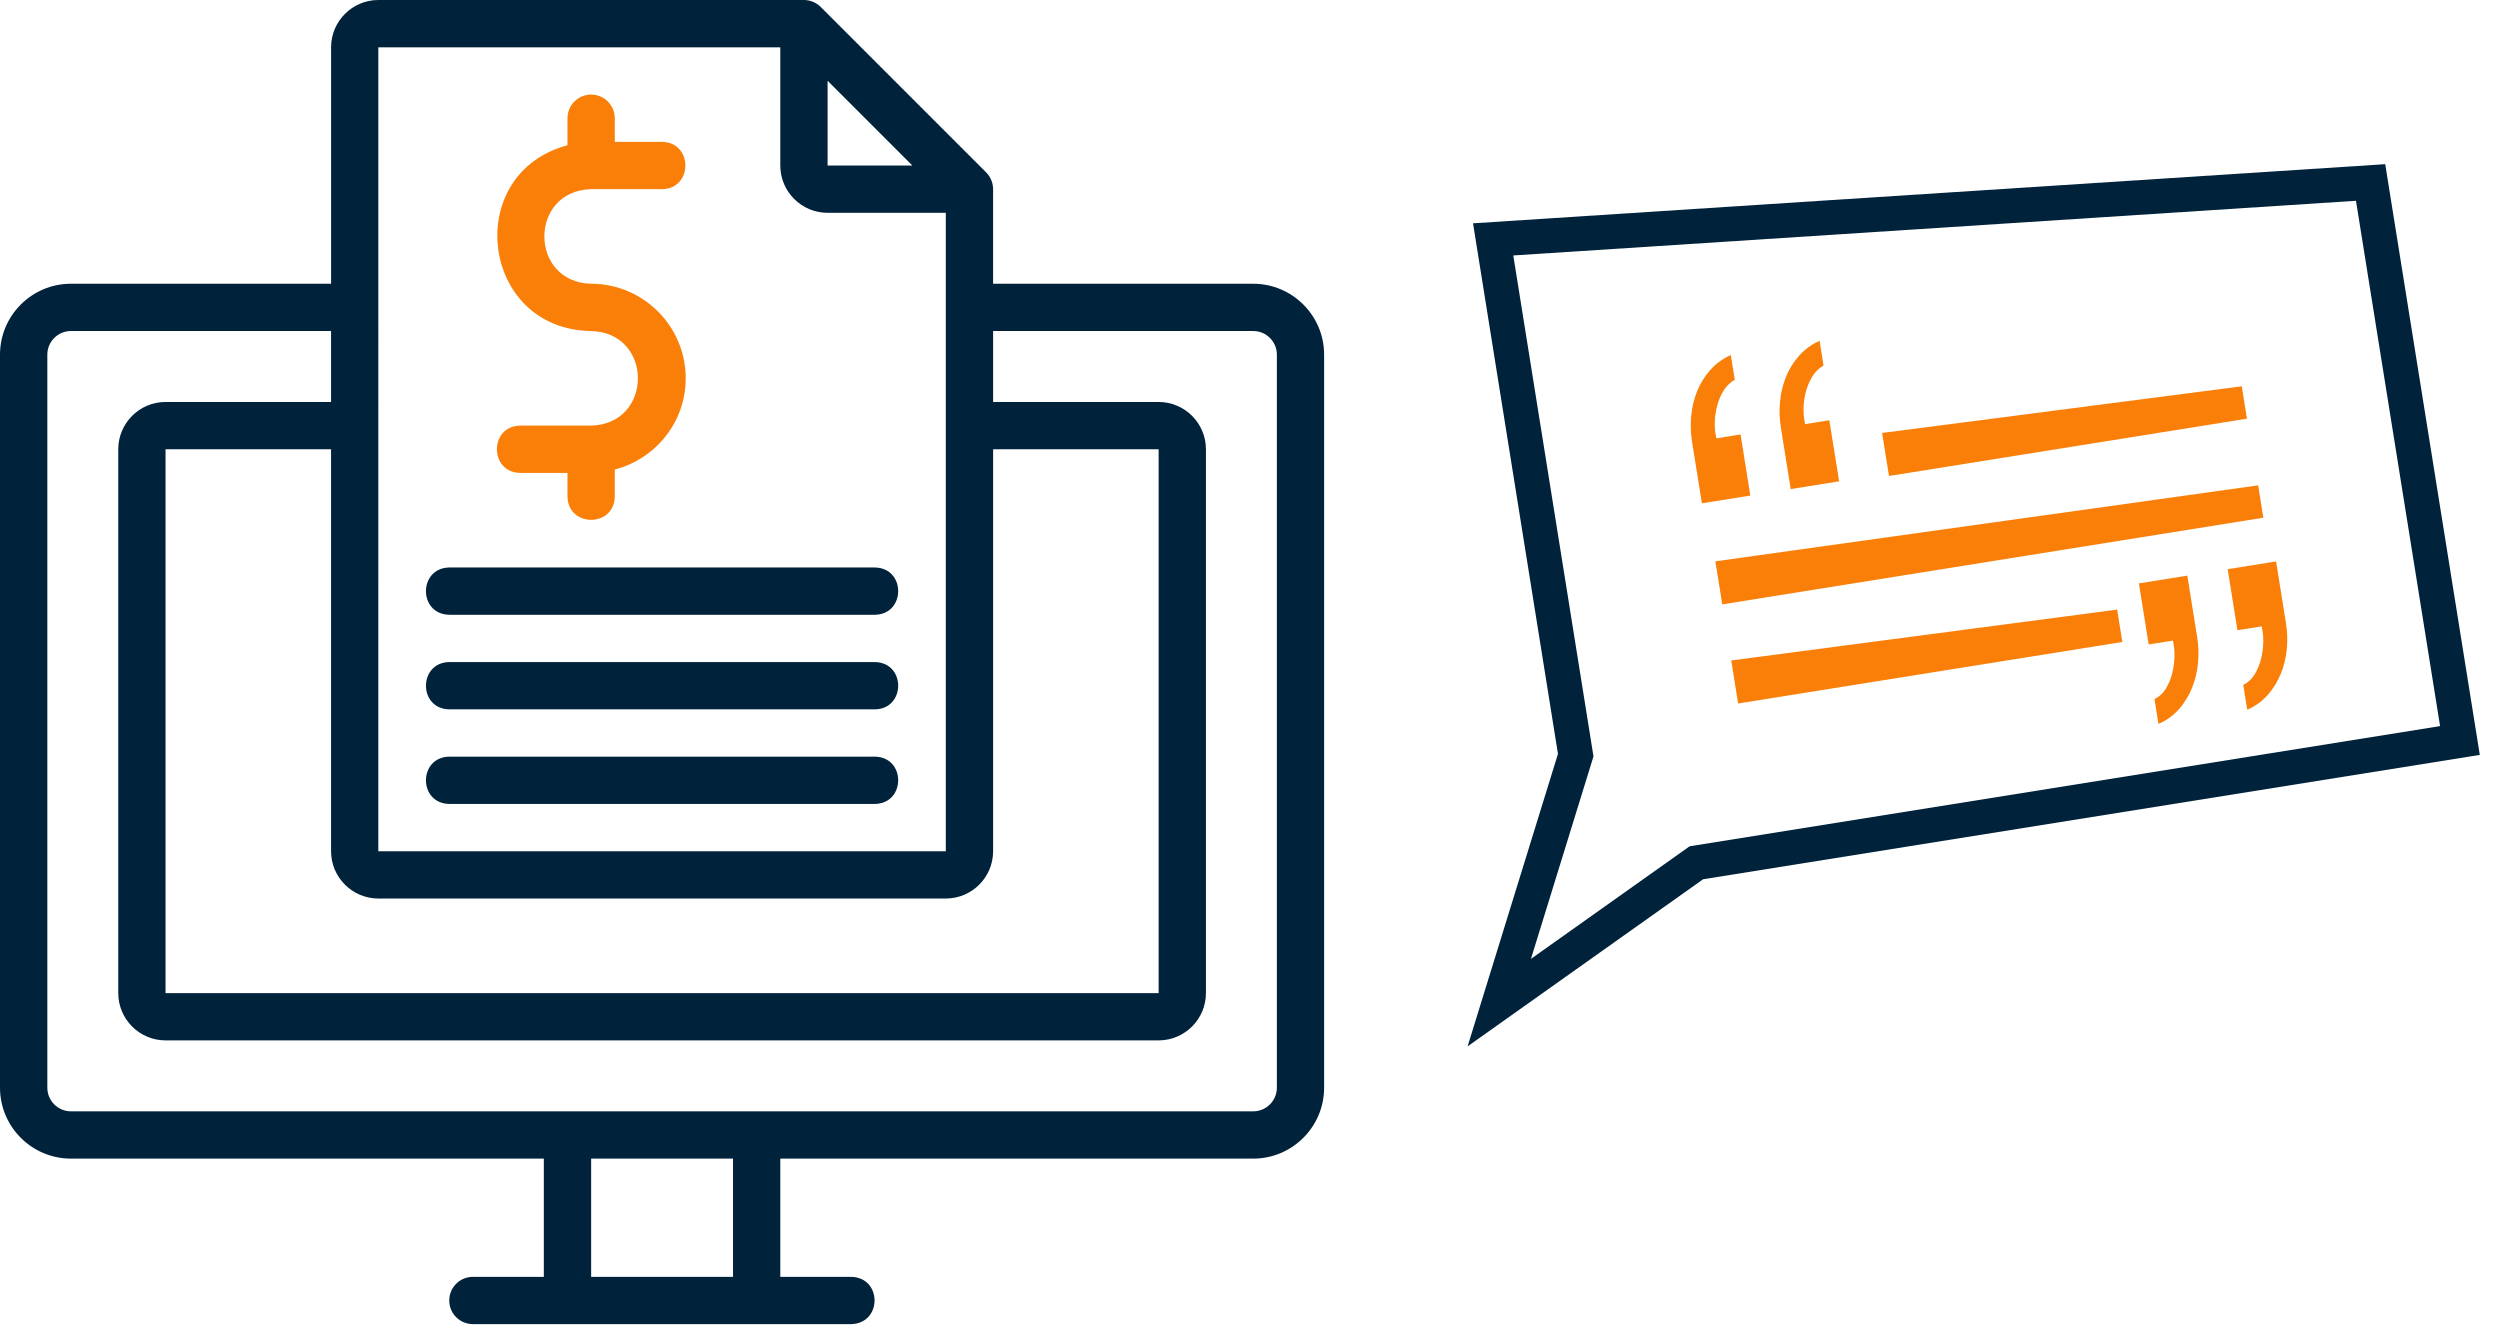 <svg width="188" height="100" viewBox="0 0 188 100" fill="none" xmlns="http://www.w3.org/2000/svg">
<path d="M94.24 21.338H74.68V14.225C74.68 13.754 74.489 13.296 74.16 12.967L61.718 0.525C61.389 0.196 60.931 0 60.459 0H28.454C26.493 0 24.898 1.596 24.898 3.556V21.337H5.334C2.392 21.337 0 23.729 0 26.672V81.793C0 84.736 2.392 87.128 5.334 87.128H40.896V96.018H35.562C34.58 96.018 33.784 96.814 33.784 97.796C33.784 98.779 34.58 99.574 35.562 99.574H64.012C66.35 99.517 66.354 96.072 64.012 96.018H58.678V87.128H94.24C97.182 87.128 99.574 84.736 99.574 81.793V26.672C99.574 23.729 97.183 21.338 94.24 21.338ZM28.451 67.569H71.125C73.086 67.569 74.682 65.973 74.682 64.012V33.785H87.129V74.682H12.448V33.785H24.896V64.012C24.896 65.973 26.49 67.569 28.451 67.569ZM62.235 6.073L68.61 12.447H62.235V6.073ZM28.451 3.557H58.678V12.447C58.678 14.408 60.274 16.004 62.234 16.004H71.125V64.013H28.45L28.451 3.557ZM55.123 96.018H44.454V87.128H55.123V96.018ZM96.02 81.793C96.02 82.776 95.224 83.572 94.242 83.572H5.337C4.354 83.572 3.559 82.776 3.559 81.793V26.672C3.559 25.689 4.354 24.893 5.337 24.893H24.896V30.228H12.449C10.489 30.228 8.893 31.824 8.893 33.784V74.681C8.893 76.641 10.489 78.237 12.449 78.237H87.129C89.09 78.237 90.686 76.641 90.686 74.681V33.784C90.686 31.824 89.09 30.228 87.129 30.228H74.682V24.893H94.242C95.224 24.893 96.02 25.689 96.02 26.672V81.793Z" fill="#00223B"/>
<path d="M44.453 32.006H39.119C36.785 32.042 36.781 35.527 39.119 35.563H42.675V37.341C42.711 39.67 46.191 39.683 46.231 37.341V35.309C49.29 34.514 51.566 31.753 51.566 28.45C51.566 24.529 48.374 21.338 44.453 21.338C39.764 21.218 39.764 14.345 44.453 14.225H49.788C52.121 14.19 52.126 10.705 49.788 10.669H46.231V8.891C46.231 7.909 45.436 7.113 44.453 7.113C43.471 7.113 42.675 7.909 42.675 8.891V10.923C34.709 13.056 36.136 24.783 44.453 24.894C49.143 25.014 49.143 31.886 44.453 32.006Z" fill="#FA7F08"/>
<path d="M33.786 46.231H65.792C68.121 46.196 68.134 42.715 65.792 42.675H33.786C31.456 42.711 31.439 46.191 33.786 46.231Z" fill="#00223B"/>
<path d="M33.786 53.344H65.792C68.121 53.308 68.134 49.828 65.792 49.787H33.786C31.456 49.823 31.439 53.304 33.786 53.344Z" fill="#00223B"/>
<path d="M33.786 60.456H65.792C68.121 60.42 68.134 56.94 65.792 56.9H33.786C31.456 56.935 31.439 60.416 33.786 60.456Z" fill="#00223B"/>
<path d="M168.581 29.049L141.535 32.558L142.053 35.794L168.971 31.485L168.581 29.049Z" fill="#FA7F08"/>
<path d="M129.514 45.448L170.203 38.933L169.814 36.498L128.996 42.212L129.514 45.448Z" fill="#FA7F08"/>
<path d="M130.707 52.901L159.6 48.276L159.21 45.841L130.189 49.666L130.707 52.901Z" fill="#FA7F08"/>
<path d="M130.89 32.67L129.07 32.962C128.981 32.581 128.941 32.192 128.95 31.802C128.956 31.372 129.015 30.945 129.126 30.53C129.229 30.127 129.391 29.741 129.608 29.386C129.817 29.041 130.108 28.758 130.456 28.559L130.158 26.697C129.565 26.96 129.033 27.347 128.604 27.832C128.185 28.307 127.849 28.849 127.616 29.437C127.381 30.028 127.236 30.652 127.178 31.286C127.119 31.927 127.142 32.574 127.24 33.208L127.983 37.848L131.625 37.265L130.89 32.67Z" fill="#FA7F08"/>
<path d="M137.565 31.602L135.745 31.893C135.657 31.512 135.619 31.123 135.628 30.733C135.631 30.303 135.69 29.877 135.801 29.461C135.904 29.059 136.07 28.671 136.283 28.317C136.493 27.972 136.783 27.689 137.131 27.491L136.833 25.628C136.24 25.891 135.711 26.278 135.282 26.763C134.86 27.235 134.527 27.78 134.292 28.368C134.06 28.959 133.911 29.583 133.857 30.217C133.795 30.858 133.817 31.505 133.919 32.139L134.661 36.779L138.304 36.196L137.565 31.602Z" fill="#FA7F08"/>
<path d="M168.255 47.394L170.078 47.102C170.167 47.483 170.208 47.875 170.199 48.265C170.191 48.702 170.132 49.134 170.026 49.559C169.927 49.969 169.763 50.363 169.544 50.724C169.343 51.061 169.047 51.333 168.692 51.505L168.991 53.37C169.594 53.114 170.132 52.724 170.562 52.228C170.971 51.752 171.299 51.212 171.532 50.627C171.767 50.036 171.912 49.412 171.97 48.778C172.029 48.137 172.006 47.49 171.904 46.853L171.162 42.219L167.52 42.803L168.255 47.394Z" fill="#FA7F08"/>
<path d="M161.58 48.463L163.399 48.172C163.488 48.552 163.529 48.944 163.52 49.334C163.515 49.77 163.457 50.203 163.351 50.627C163.249 51.039 163.088 51.431 162.869 51.793C162.665 52.131 162.369 52.402 162.017 52.573L162.316 54.438C162.919 54.183 163.456 53.792 163.887 53.297C164.296 52.821 164.623 52.28 164.856 51.696C165.088 51.105 165.237 50.481 165.291 49.847C165.35 49.206 165.331 48.559 165.229 47.922L164.487 43.288L160.845 43.871L161.58 48.463Z" fill="#FA7F08"/>
<path d="M110.771 16.793L117.159 56.692L110.363 78.688L128.075 66.12L186.481 56.769L179.369 12.346L110.771 16.793ZM183.494 54.603L127.059 63.641L115.127 72.108L119.83 56.882L113.799 19.21L177.169 15.099L183.494 54.603Z" fill="#00223B"/>
</svg>
